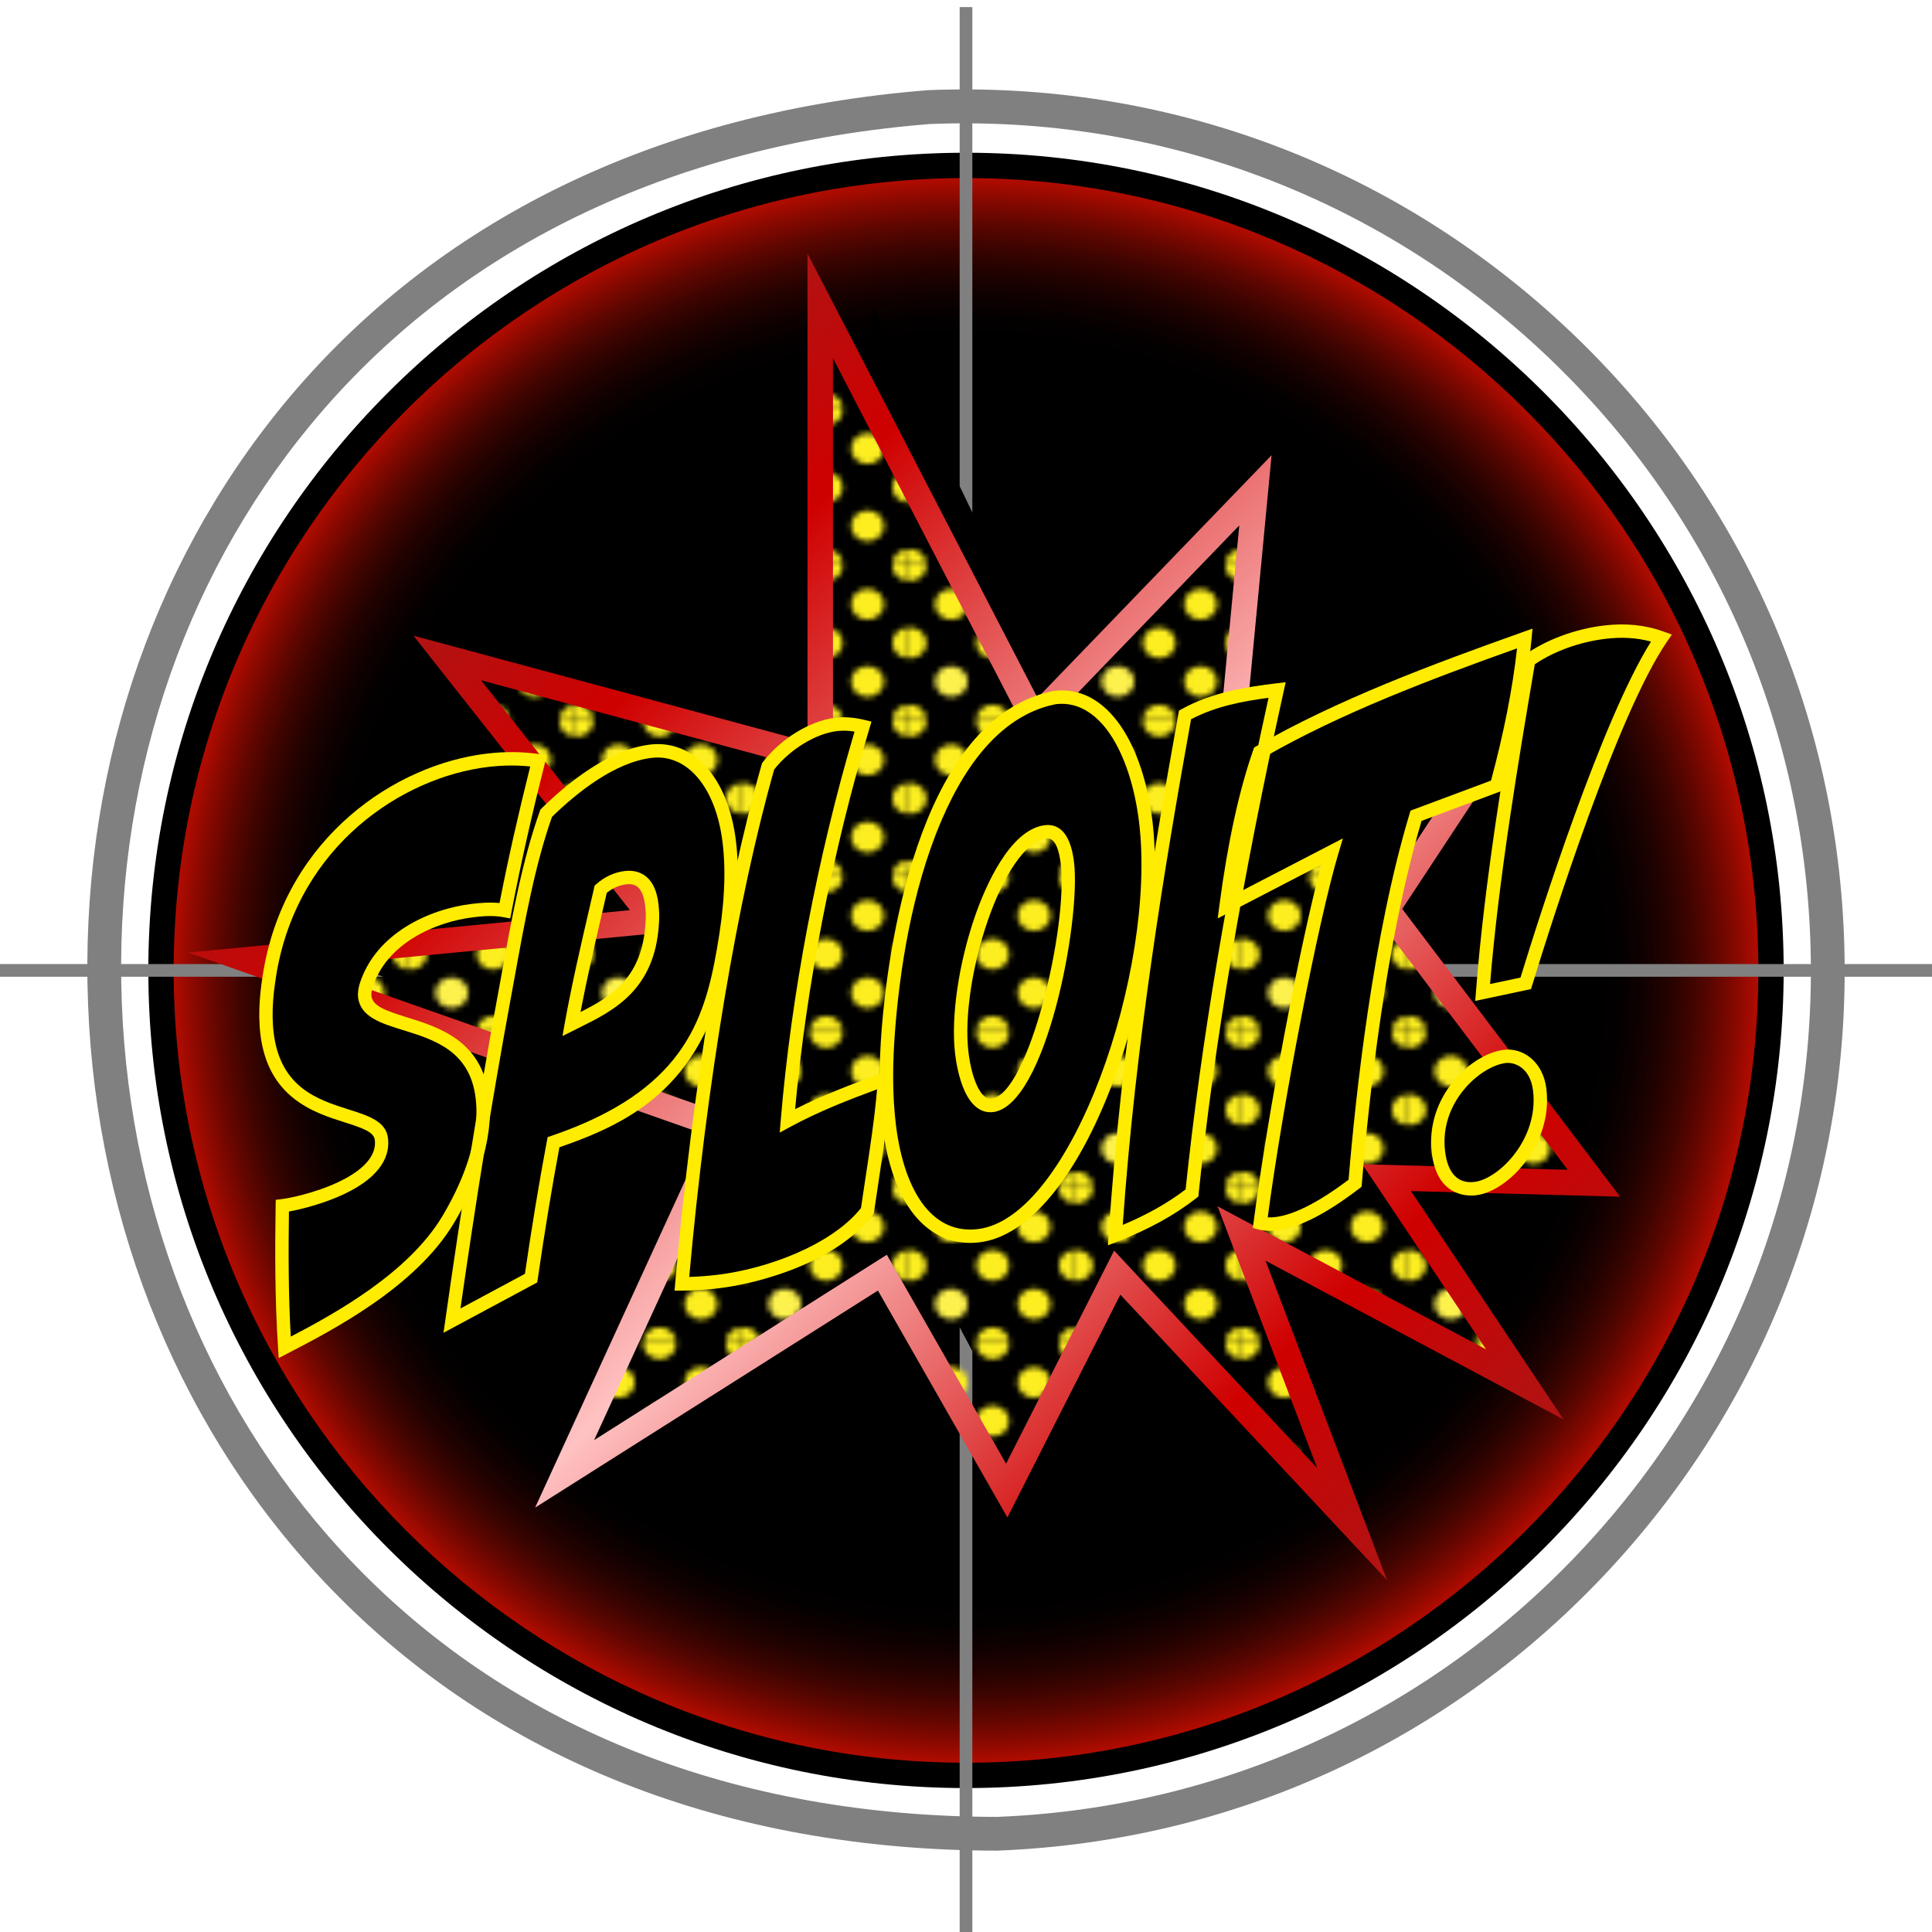 <?xml version="1.0" encoding="UTF-8"?>
<svg id="Layer_1" data-name="Layer 1" xmlns="http://www.w3.org/2000/svg" xmlns:xlink="http://www.w3.org/1999/xlink" viewBox="0 0 360 360">
  <defs>
    <style>
      .cls-1 {
        fill: url(#_10_dpi_40_);
      }

      .cls-1, .cls-2, .cls-3, .cls-4, .cls-5, .cls-6, .cls-7, .cls-8 {
        stroke-width: 0px;
      }

      .cls-2, .cls-9 {
        fill: none;
      }

      .cls-3 {
        fill: url(#radial-gradient);
      }

      .cls-4 {
        fill: #ffec00;
      }

      .cls-5 {
        fill: #000;
      }

      .cls-6 {
        fill: gray;
      }

      .cls-7 {
        fill: #fdf14d;
      }

      .cls-9 {
        stroke: url(#linear-gradient);
        stroke-miterlimit: 10;
        stroke-width: 4.75px;
      }

      .cls-8 {
        fill: #fcee21;
      }
    </style>
    <radialGradient id="radial-gradient" cx="180" cy="180.82" fx="180" fy="180.82" r="150" gradientUnits="userSpaceOnUse">
      <stop offset=".78" stop-color="#000"/>
      <stop offset=".81" stop-color="#030000"/>
      <stop offset=".84" stop-color="#0f0100"/>
      <stop offset=".87" stop-color="#220200"/>
      <stop offset=".9" stop-color="#3d0400"/>
      <stop offset=".93" stop-color="#600600"/>
      <stop offset=".96" stop-color="#8a0900"/>
      <stop offset=".99" stop-color="#bb0c00"/>
      <stop offset="1" stop-color="#cd0e00"/>
    </radialGradient>
    <pattern id="_10_dpi_40_" data-name="10 dpi 40%" x="0" y="0" width="28.8" height="28.8" patternTransform="translate(-1692.23 192.39) scale(1.07 1)" patternUnits="userSpaceOnUse" viewBox="0 0 28.8 28.8">
      <g>
        <rect class="cls-2" x="0" y="0" width="28.8" height="28.8"/>
        <g>
          <path class="cls-8" d="M28.8,31.68c1.59,0,2.88-1.29,2.88-2.88s-1.29-2.88-2.88-2.88-2.88,1.29-2.88,2.88,1.29,2.88,2.88,2.88Z"/>
          <path class="cls-8" d="M14.4,31.68c1.59,0,2.88-1.29,2.88-2.88s-1.29-2.88-2.88-2.88-2.88,1.29-2.88,2.88,1.29,2.88,2.88,2.88Z"/>
          <path class="cls-8" d="M28.8,17.28c1.59,0,2.88-1.29,2.88-2.88s-1.29-2.88-2.88-2.88-2.88,1.29-2.88,2.88,1.29,2.88,2.88,2.88Z"/>
          <path class="cls-8" d="M14.4,17.28c1.59,0,2.88-1.29,2.88-2.88s-1.29-2.88-2.88-2.88-2.88,1.29-2.88,2.88,1.29,2.88,2.88,2.88Z"/>
          <path class="cls-7" d="M7.2,24.48c1.59,0,2.88-1.29,2.88-2.88s-1.29-2.88-2.88-2.88-2.88,1.29-2.88,2.88,1.29,2.88,2.88,2.88Z"/>
          <path class="cls-8" d="M21.6,24.48c1.59,0,2.88-1.29,2.88-2.88s-1.29-2.88-2.88-2.88-2.88,1.29-2.88,2.88,1.29,2.88,2.88,2.88Z"/>
          <path class="cls-8" d="M7.2,10.08c1.59,0,2.88-1.29,2.88-2.88s-1.29-2.88-2.88-2.88-2.88,1.29-2.88,2.88,1.29,2.88,2.88,2.88Z"/>
          <path class="cls-8" d="M21.6,10.08c1.59,0,2.88-1.29,2.88-2.88s-1.29-2.88-2.88-2.88-2.88,1.29-2.88,2.88,1.29,2.88,2.88,2.88Z"/>
        </g>
        <g>
          <path class="cls-8" d="M0,31.68c1.59,0,2.88-1.29,2.88-2.88S1.59,25.92,0,25.92s-2.88,1.29-2.88,2.88S-1.59,31.68,0,31.68Z"/>
          <path class="cls-8" d="M0,17.28c1.59,0,2.88-1.29,2.88-2.88S1.59,11.52,0,11.52s-2.88,1.29-2.88,2.88S-1.59,17.28,0,17.28Z"/>
        </g>
        <g>
          <path class="cls-8" d="M28.8,2.88C30.39,2.88,31.68,1.59,31.68,0s-1.29-2.88-2.88-2.88S25.92-1.59,25.92,0s1.29,2.88,2.88,2.88Z"/>
          <path class="cls-8" d="M14.4,2.88C15.99,2.88,17.28,1.59,17.28,0s-1.29-2.88-2.88-2.88S11.52-1.59,11.52,0s1.29,2.88,2.88,2.88Z"/>
        </g>
        <path class="cls-8" d="M0,2.88C1.59,2.88,2.88,1.59,2.88,0S1.59-2.88,0-2.88-2.88-1.59-2.88,0-1.59,2.88,0,2.88Z"/>
      </g>
    </pattern>
    <linearGradient id="linear-gradient" x1="90.46" y1="105" x2="270.66" y2="285.21" gradientUnits="userSpaceOnUse">
      <stop offset=".01" stop-color="#b21212"/>
      <stop offset=".14" stop-color="#cf0000"/>
      <stop offset=".5" stop-color="#ffc2c2"/>
      <stop offset=".82" stop-color="#cf0000"/>
      <stop offset=".98" stop-color="#b21212"/>
    </linearGradient>
  </defs>
  <path class="cls-6" d="M185.91,344.84h-.06c-50.5-.04-93.5-16.96-124.34-48.95-27.46-28.47-43.48-67.09-45.1-108.73-1.62-41.64,11.35-81.38,36.51-111.91,28.27-34.28,69.81-54.5,120.15-58.46h.12c43.82-1.72,85.67,13.74,117.85,43.52,32.19,29.77,50.85,70.3,52.56,114.11s-13.75,85.67-43.52,117.85-70.3,50.85-114.11,52.56h-.06ZM173.5,23.09c-48.56,3.83-88.57,23.26-115.72,56.18-24.18,29.33-36.64,67.56-35.08,107.66,1.56,40.09,16.95,77.24,43.34,104.6,29.62,30.71,71.03,46.97,119.75,47.02,42.11-1.66,81.05-19.6,109.67-50.54,28.63-30.95,43.49-71.2,41.85-113.33-1.64-42.13-19.59-81.1-50.54-109.73-30.94-28.62-71.16-43.48-113.27-41.85Z"/>
  <g>
    <circle class="cls-3" cx="180" cy="180.82" r="150"/>
    <path class="cls-5" d="M180,333.18c-84.01,0-152.36-68.35-152.36-152.36S95.99,28.46,180,28.46s152.36,68.35,152.36,152.36-68.35,152.36-152.36,152.36ZM180,33.18c-81.41,0-147.64,66.23-147.64,147.64s66.23,147.64,147.64,147.64,147.64-66.23,147.64-147.64S261.41,33.18,180,33.18Z"/>
  </g>
  <rect class="cls-6" x="178.82" y="1.32" width="2.36" height="359"/>
  <rect class="cls-6" y="179.64" width="360" height="2.36"/>
  <polygon class="cls-5" points="162.6 141.34 162.6 57 199.8 134.06 238.2 91.36 233.4 145.51 280.2 138.22 261 169.46 297 220.48 261 219.44 285 257.97 235.8 229.85 255 284 214.2 237.14 195 277.75 173.4 237.14 118.2 274.63 145.8 210.07 63 178.83 133.8 171.54 97.8 122.6 162.6 141.34"/>
  <polygon class="cls-1" points="152.84 141.11 152.84 56.77 192.74 133.82 233.93 91.13 228.78 145.28 278.98 137.99 258.38 169.22 297 220.25 258.38 219.21 284.13 257.73 231.35 229.62 251.95 283.77 208.18 236.91 187.59 277.52 164.42 236.91 105.21 274.39 134.82 209.83 46 178.6 121.94 171.31 83.33 122.37 152.84 141.11"/>
  <polygon class="cls-9" points="152.84 141.34 152.84 57 192.74 134.06 233.93 91.36 228.78 145.51 278.98 138.22 258.38 169.46 297 220.48 258.38 219.44 284.13 257.97 231.35 229.85 251.95 284 208.18 237.14 187.59 277.75 164.42 237.14 105.21 274.63 134.82 210.07 46 178.83 121.94 171.54 83.33 122.6 152.84 141.34"/>
  <g>
    <path class="cls-5" d="M52.61,224.68c3.6-.43,19.46-4.18,18.47-12.42-.76-6.3-19.19-2-21.31-19.69-.48-4-.03-7.99.61-11.75,4.39-24.86,24.88-37.28,40.43-39.15,3.14-.38,6.32-.39,9.56.08-2.32,9.13-4.46,18.48-6.28,27.92-1.99-.38-3.99-.26-5.98-.02-6.51.78-16.94,4.49-19.9,14.06-.16.63-.31,1.27-.23,1.99.84,7.03,19.98,2.76,21.9,18.76,1.02,8.48-3.12,17.34-6.35,22.76-6.73,11.26-20.88,18.85-30.46,23.81-.59-8.78-.58-17.75-.45-26.37Z"/>
    <path class="cls-5" d="M84.23,246.08c2.82-19.88,5.96-39.68,9.52-59.16,2.17-11.69,4.24-24.85,8.03-35.38,5.56-5.46,12.62-10.73,19.51-11.56,6.97-.84,13.22,5.3,14.62,16.93.81,6.79.04,13.89-1.08,20.16-4.19,23.98-17.19,30.83-31.67,35.76-1.57,8.3-2.95,16.83-4.18,25.33l-14.74,7.92ZM121.54,171.91c.1-1.12.04-2.22-.1-3.43-.49-4.12-2.57-5.22-4.87-4.95-1.61.19-3.23.88-4.63,2.15-1.89,8.22-3.91,16.57-5.45,25.11,6.45-3.23,14.36-6.52,15.05-18.89Z"/>
    <path class="cls-5" d="M127.05,239.22c2.75-31.43,8.1-68.45,16.08-96.45,3.22-4.2,8.37-7.27,12.66-7.79,1.61-.19,3.34-.03,5.02.38-6.66,22.19-12.03,48.64-14.1,73.47,5.84-3.16,12-5.5,18.11-7.7-.57,8.18-2.06,16.47-3.2,24.48-6.25,8.12-19.66,12.19-27.78,13.17-2.22.27-4.53.42-6.78.44Z"/>
    <path class="cls-5" d="M165.68,209.64c-.73-6.06-.6-12.1-.13-17.93,2.16-27.3,10.99-56.63,29.83-61.47.38-.05.83-.22,1.21-.27,9.11-1.09,15.29,9.6,16.92,23.17,3.32,27.63-12.38,74.87-31.13,77.12-8.8,1.06-15-6.56-16.69-20.61ZM198.88,160.79c-.42-3.51-1.58-6.08-4.04-5.78-9.26,1.11-17.28,27.52-15.64,41.21.54,4.48,2.23,10.18,5.68,9.77,8.27-.99,15.39-33.56,13.99-45.19Z"/>
    <path class="cls-5" d="M220.82,133.2c5.39-2.98,11.33-3.94,17.15-4.64-6.65,30.05-12.54,61.86-15.86,93.72-4.47,3.49-9.31,5.91-14.28,7.86,2.18-32.96,7.34-65.66,12.99-96.94Z"/>
    <path class="cls-5" d="M234.82,227.89c2.74-21.22,9.49-56.21,13.36-69.21l-19.74,10.24c1.3-9.87,3.25-20.18,6.26-28.78,15.33-8.85,33.26-15.42,49.42-21.17-.89,9.45-2.93,18.91-5.25,27.43l-15.02,5.61c-5.94,19.76-9.53,46.13-11.36,68.47-4.2,3.21-9.88,6.96-14.71,7.54-1,.12-2.01.12-2.97-.14Z"/>
    <path class="cls-5" d="M268.03,214.68c-1.19-9.94,7.1-17.2,12.38-17.83,2.6-.31,5.93,1.5,6.49,6.23,1.15,9.57-6.72,17.77-12,18.4-3.14.38-6.21-1.22-6.87-6.8ZM276.27,184.93c1.54-20.22,5.3-42.55,8.57-61.87,4.07-2.95,9.53-4.71,14.13-5.26,3.52-.42,7.04-.23,10.61,1.06-8.73,12.72-20.21,47.78-25.28,64.37l-8.03,1.7Z"/>
  </g>
  <g>
    <path class="cls-4" d="M51.94,253.04l-.13-1.9c-.61-9.12-.57-18.5-.45-26.48l.02-1.09,1.08-.13c1.34-.16,6.15-1.09,10.57-3.17,3.35-1.58,7.24-4.22,6.81-7.86-.18-1.48-2.25-2.21-5.62-3.28-5.68-1.8-14.27-4.53-15.7-16.41-.52-4.36.02-8.57.62-12.11,4.37-24.71,24.58-38.15,41.51-40.18,3.43-.41,6.66-.38,9.89.09l1.37.2-.34,1.35c-2.46,9.67-4.57,19.03-6.26,27.85l-.24,1.22-1.22-.23c-1.93-.36-3.92-.21-5.6,0-7.08.85-16.26,4.81-18.86,13.19-.12.5-.24.98-.18,1.48.23,1.9,2.66,2.75,6.61,3.98,5.93,1.84,14.04,4.36,15.29,14.78,1.04,8.67-2.97,17.59-6.52,23.55-7.14,11.95-22.64,19.97-30.96,24.28l-1.7.88ZM53.84,225.76c-.1,7.12-.12,15.28.34,23.3,8.37-4.37,21.93-11.88,28.26-22.46,3.35-5.63,7.14-14.01,6.19-21.97-1.06-8.81-7.69-10.88-13.55-12.69-4.07-1.26-7.92-2.46-8.35-6.07-.11-.95.08-1.74.25-2.44,2.97-9.6,13.15-14.08,20.97-15.01,1.53-.18,3.3-.33,5.13-.15,1.58-8.1,3.51-16.64,5.72-25.45-2.56-.26-5.14-.23-7.86.09-16.05,1.93-35.2,14.68-39.35,38.12-.57,3.36-1.08,7.34-.6,11.38,1.23,10.28,8.29,12.52,13.97,14.32,3.74,1.19,6.97,2.21,7.34,5.37.34,2.83-.81,6.93-8.22,10.42-3.61,1.7-7.78,2.79-10.25,3.23Z"/>
    <path class="cls-4" d="M82.64,248.35l.35-2.44c3.02-21.29,6.14-40.66,9.53-59.21.31-1.67.62-3.36.93-5.08,1.9-10.51,3.87-21.37,7.15-30.5l.1-.27.2-.2c5.02-4.93,12.6-10.99,20.23-11.91,8.16-.98,14.59,6.26,16.01,18.02.7,5.85.36,12.38-1.09,20.53-4.33,24.75-18.01,31.71-31.81,36.49-1.41,7.54-2.77,15.8-4.04,24.56l-.09.62-17.47,9.38ZM102.85,152.24c-3.15,8.88-5.08,19.53-6.95,29.83-.31,1.72-.62,3.42-.93,5.08-3.26,17.8-6.26,36.36-9.17,56.66l12.01-6.45c1.29-8.84,2.67-17.17,4.1-24.76l.14-.72.69-.23c24.32-8.29,28.46-21.19,30.84-34.79,1.4-7.91,1.74-14.2,1.07-19.8-1.23-10.27-6.55-16.64-13.23-15.84-6.84.82-13.84,6.39-18.58,11.01ZM104.81,193.04l.44-2.46c1.29-7.15,2.93-14.22,4.51-21.05l1.04-4.5.29-.26c1.52-1.38,3.36-2.23,5.33-2.47,1.6-.19,3.01.2,4.08,1.12,1.18,1.02,1.91,2.68,2.18,4.92.17,1.42.2,2.55.11,3.67-.7,12.46-8.5,16.33-14.76,19.43l-3.22,1.61ZM113.06,166.37l-.86,3.73c-1.4,6.02-2.83,12.22-4.03,18.47,5.86-2.95,11.55-6.44,12.12-16.72v-.04c.09-.94.06-1.92-.09-3.17-.19-1.58-.65-2.73-1.34-3.33-.53-.46-1.24-.63-2.14-.53-1.33.16-2.59.71-3.66,1.59Z"/>
    <path class="cls-4" d="M125.69,240.49l.12-1.37c3.22-36.81,9.1-72.05,16.12-96.69l.07-.23.15-.19c3.36-4.38,8.79-7.7,13.5-8.27,1.67-.2,3.56-.06,5.46.41l1.28.31-.38,1.26c-6.87,22.88-11.76,47.98-13.85,70.95,5.39-2.72,10.96-4.81,16.24-6.71l1.81-.65-.13,1.92c-.43,6.14-1.38,12.37-2.29,18.39-.32,2.07-.63,4.14-.92,6.18l-.05.33-.2.26c-6.83,8.88-21.2,12.76-28.62,13.65-2.31.28-4.63.43-6.92.45h-1.38ZM144.27,143.35c-6.86,24.16-12.62,58.55-15.84,94.59,1.75-.06,3.51-.19,5.26-.4,9.01-1.08,21.14-5.43,26.74-12.43.28-1.94.58-3.9.88-5.87.81-5.34,1.65-10.84,2.12-16.26-5.31,1.95-10.85,4.12-16.11,6.96l-2.03,1.1.19-2.3c1.94-23.31,6.82-48.97,13.75-72.42-1.16-.18-2.27-.22-3.28-.09-3.96.47-8.72,3.39-11.67,7.12Z"/>
    <path class="cls-4" d="M180.78,231.6c-4.05,0-7.62-1.78-10.4-5.2-3.03-3.74-5.09-9.49-5.94-16.61-.65-5.42-.69-11.19-.14-18.18,1.04-13.09,6.32-56.3,30.76-62.58l.16-.03c.14-.02.28-.06.43-.1.27-.07.53-.14.78-.17,4.79-.57,9.1,1.71,12.45,6.62,2.93,4.3,5.01,10.56,5.86,17.64,1.63,13.62-1.19,32.27-7.36,48.66-6.73,17.88-15.79,28.75-24.87,29.84-.59.07-1.17.11-1.74.11ZM195.62,131.46c-8.27,2.15-15.08,9.41-20.26,21.58-5.58,13.11-7.74,28.32-8.56,38.77-.54,6.82-.5,12.43.13,17.68h0c.8,6.66,2.67,11.96,5.4,15.34,2.63,3.25,5.97,4.66,9.89,4.19,17.51-2.1,33.33-48.3,30.04-75.73-.8-6.69-2.74-12.56-5.44-16.53-1.94-2.85-5.28-6.13-10.08-5.55-.14.02-.28.06-.43.1-.23.06-.47.12-.69.15ZM184.53,207.25c-1.42,0-3.25-.74-4.7-3.78-1.17-2.46-1.67-5.51-1.86-7.11-.82-6.81.67-16.97,3.79-25.88,1.67-4.76,6.26-15.91,12.94-16.72,2.07-.24,4.69.74,5.43,6.88h0c1.33,11.05-5.3,45.41-15.09,46.58-.16.02-.33.03-.51.03ZM195.18,156.23c-.06,0-.12,0-.18.01-8.04.96-16.17,26.23-14.54,39.82.3,2.5.88,4.75,1.64,6.33.8,1.67,1.68,2.46,2.65,2.34,6.92-.83,14.31-32.04,12.9-43.8h0c-.26-2.17-.9-4.7-2.46-4.7Z"/>
    <path class="cls-4" d="M206.45,232.03l.13-1.96c2.3-34.78,7.87-68.59,13-97.08l.11-.58.52-.29c5.69-3.15,12.08-4.12,17.61-4.79l1.75-.21-.38,1.72c-7.74,35.01-12.92,65.62-15.84,93.58l-.05.53-.42.33c-4.08,3.18-8.72,5.74-14.59,8.04l-1.83.72ZM221.94,134.02c-5,27.75-10.37,60.5-12.73,94.22,4.59-1.93,8.36-4.06,11.71-6.61,2.88-27.45,7.94-57.44,15.45-91.6-4.83.63-9.83,1.58-14.43,3.99Z"/>
    <path class="cls-4" d="M236.58,229.35c-.74,0-1.43-.08-2.07-.25l-1.06-.28.14-1.09c2.57-19.95,8.66-51.88,12.62-66.61l-19.31,10.01.31-2.38c1.54-11.69,3.67-21.46,6.32-29.02l.15-.44.4-.23c15.06-8.69,32.77-15.27,49.63-21.27l1.85-.66-.18,1.95c-.78,8.3-2.56,17.6-5.29,27.64l-.17.62-15.03,5.62c-6.73,22.73-9.86,52.07-11.13,67.62l-.05.55-.44.34c-6.22,4.75-11.23,7.3-15.32,7.79-.48.06-.93.09-1.36.09ZM236.22,226.84c.44.02.91,0,1.42-.06,3.49-.42,8.08-2.76,13.65-6.96,1.32-15.92,4.52-45.41,11.36-68.18l.18-.59,15-5.6c2.39-8.88,4.02-17.15,4.85-24.64-16.03,5.72-32.71,12.02-46.95,20.18-2.34,6.82-4.26,15.46-5.72,25.71l20.22-10.48-.84,2.82c-3.79,12.71-10.34,46.49-13.17,67.8Z"/>
    <path class="cls-4" d="M274.14,222.77c-2.25,0-6.51-.95-7.35-7.94h0c-1.25-10.43,7.28-18.48,13.48-19.22,3.35-.4,7.25,2.03,7.88,7.32,1.23,10.25-7.1,19.07-13.1,19.79-.24.03-.55.05-.91.05ZM269.27,214.53c.49,4.1,2.4,6.08,5.48,5.7,4.49-.54,12-7.92,10.91-17.01-.5-4.16-3.32-5.35-5.1-5.14-4.61.55-12.4,7.22-11.29,16.44h0ZM274.89,186.5l.13-1.66c1.55-20.44,5.45-43.48,8.59-61.99l.08-.5.42-.3c3.86-2.79,9.36-4.85,14.71-5.49,4.08-.49,7.74-.12,11.19,1.13l1.52.55-.91,1.33c-9.26,13.5-21.57,52.42-25.12,64.03l-.22.7-10.38,2.2ZM285.99,123.78c-3.03,17.86-6.73,39.86-8.34,59.58l5.67-1.2c3.71-12.08,15.17-48.02,24.32-62.61-2.63-.72-5.44-.88-8.52-.51-4.76.57-9.62,2.33-13.13,4.74Z"/>
  </g>
</svg>